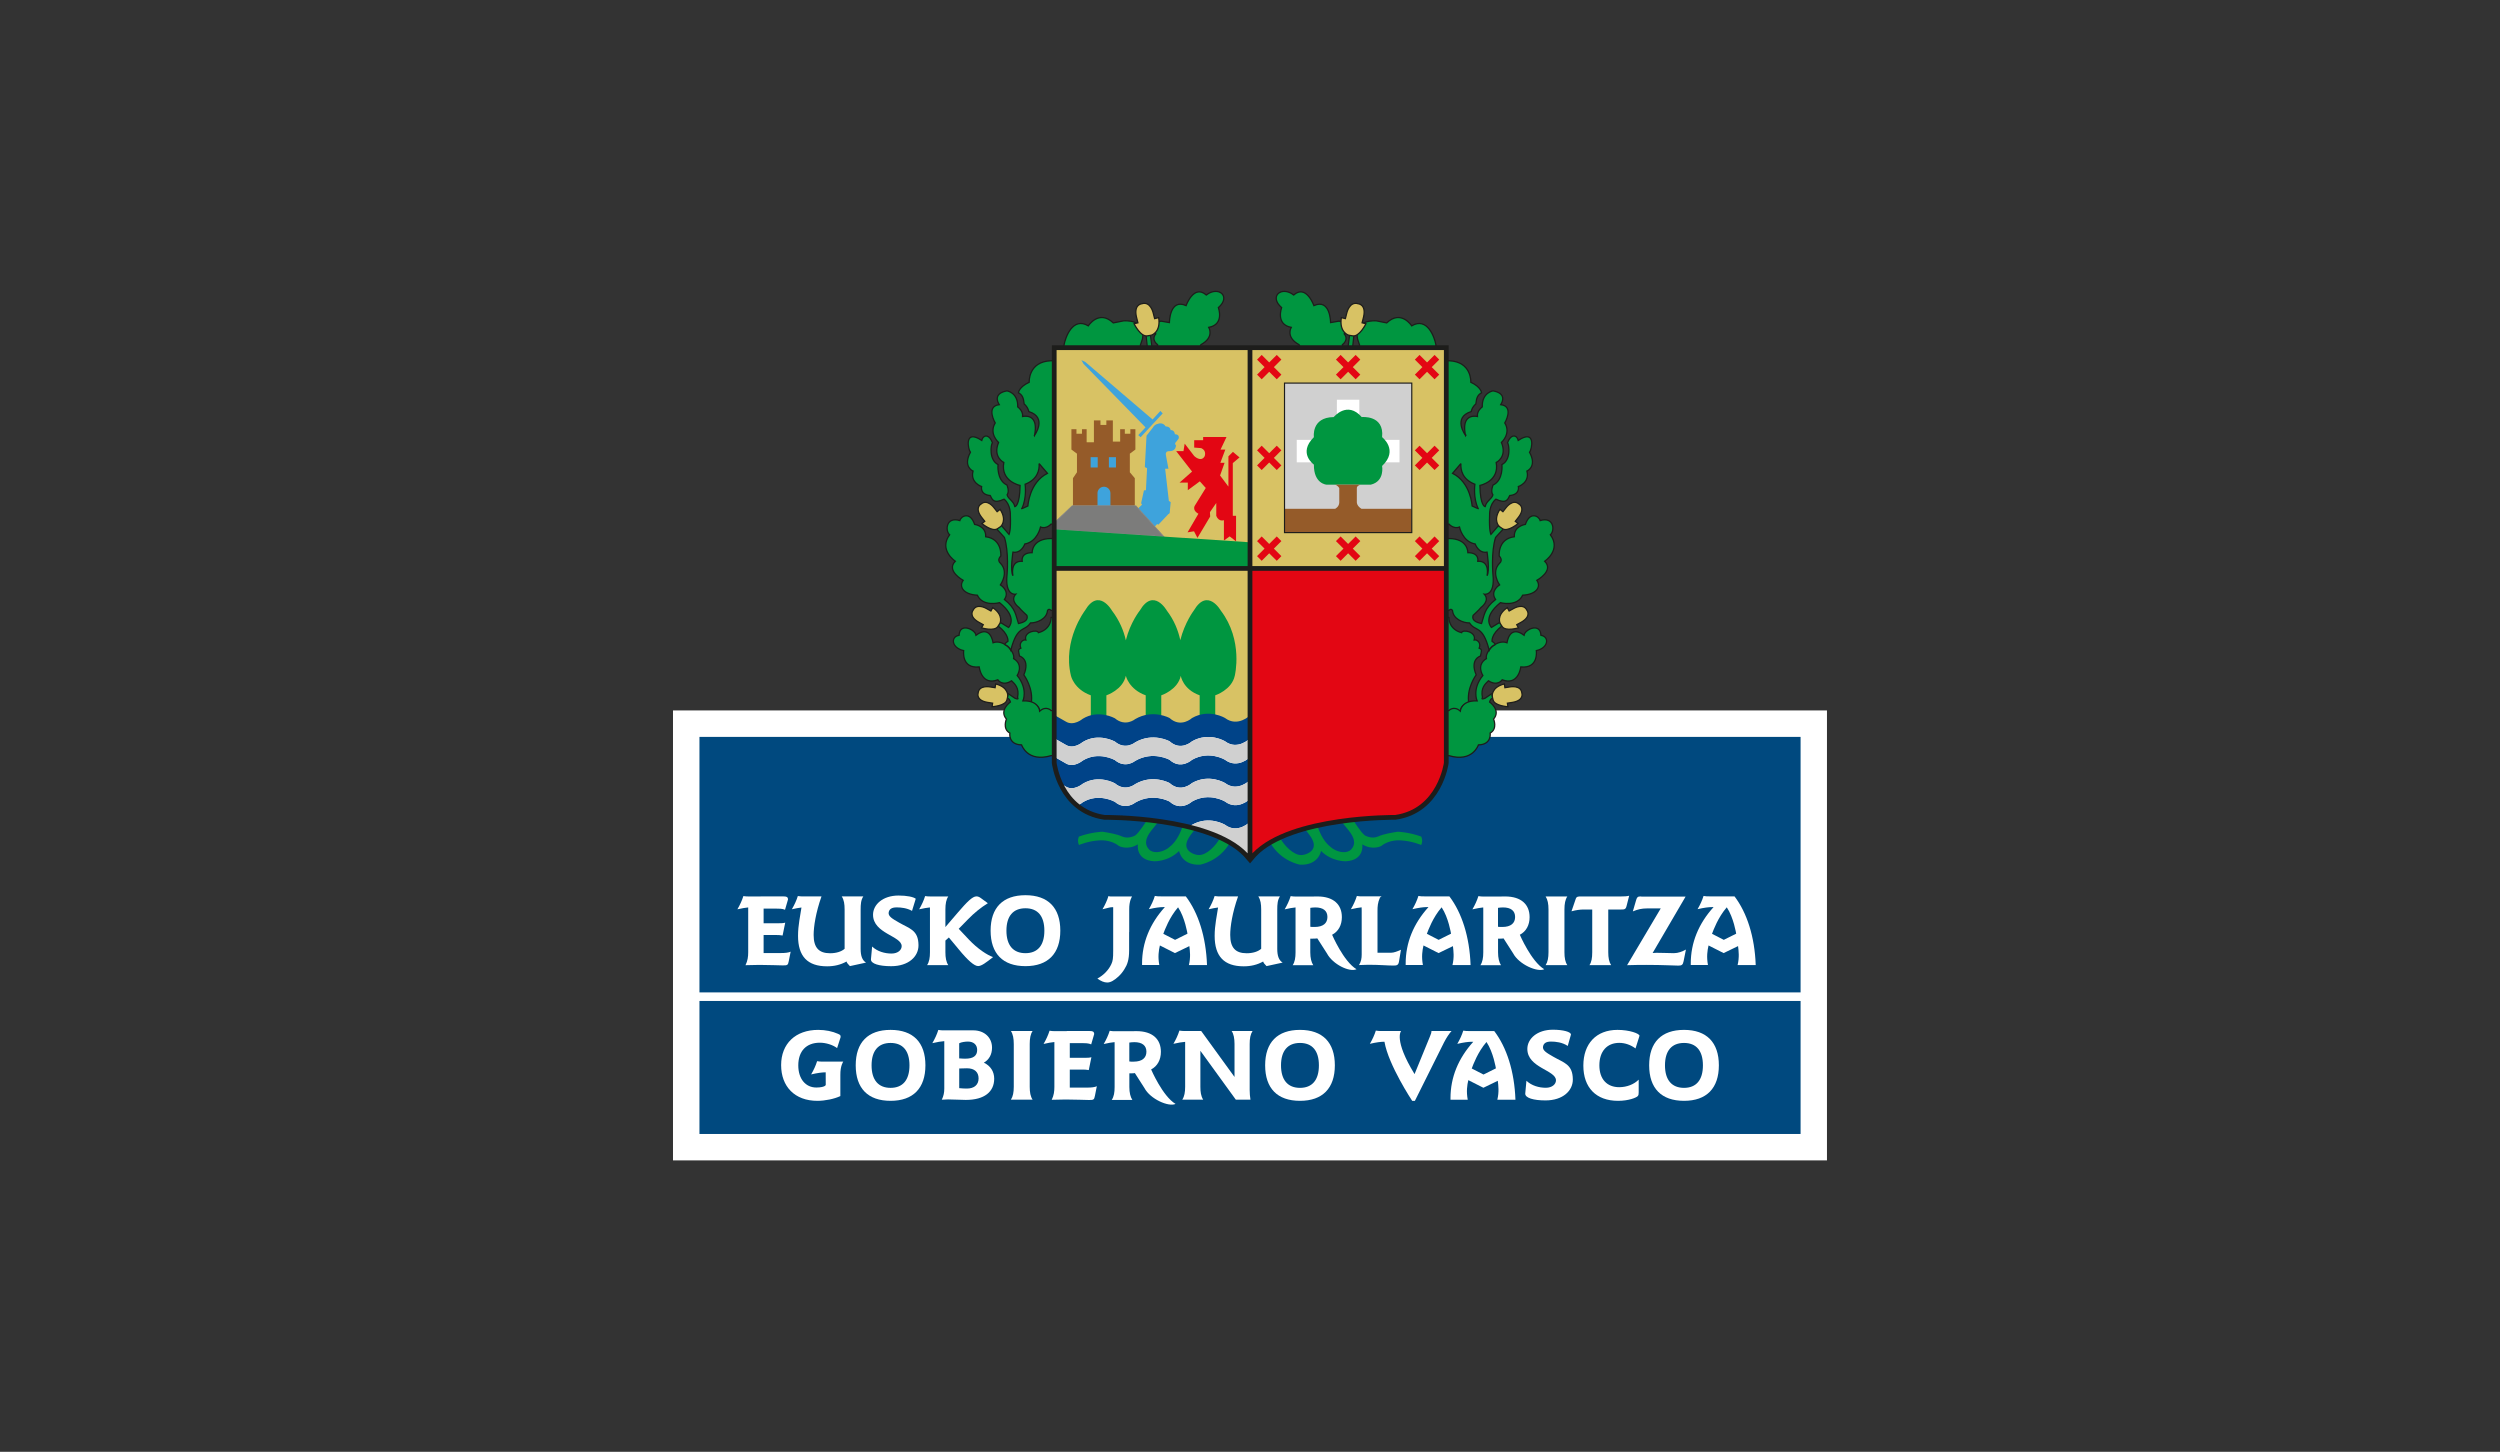 <svg xmlns="http://www.w3.org/2000/svg" id="Capa_1" data-name="Capa 1" viewBox="0 0 599 347.85"><rect x="0" y="0" width="599" height="347.85" fill="#333333" stroke="none"/><defs><style>      .cls-1 {        fill: #00497f;      }      .cls-2, .cls-3, .cls-4, .cls-5 {        fill-rule: evenodd;      }      .cls-2, .cls-6 {        fill: #fff;      }      .cls-7 {        fill: #7c7c7b;      }      .cls-8 {        fill: #d0d0d0;      }      .cls-9 {        fill: #d8c264;      }      .cls-3, .cls-10 {        fill: #e30613;      }      .cls-11 {        stroke: #7c7c7b;        stroke-width: .18px;      }      .cls-11, .cls-12, .cls-13, .cls-14 {        fill: none;        stroke-miterlimit: 3.86;      }      .cls-4, .cls-15 {        fill: #009640;      }      .cls-12 {        stroke-width: 1.14px;      }      .cls-12, .cls-13, .cls-14 {        stroke: #1d1d1b;      }      .cls-5, .cls-16 {        fill: #3ea3dc;      }      .cls-13 {        stroke-width: .31px;      }      .cls-14 {        stroke-width: .28px;      }      .cls-17 {        fill: #955b29;      }      .cls-18 {        fill: #004388;      }    </style></defs><rect class="cls-6" x="161.25" y="170.22" width="276.49" height="107.81"></rect><rect class="cls-1" x="167.59" y="176.56" width="263.83" height="95.14"></rect><rect class="cls-6" x="166.29" y="237.78" width="266.95" height="2.05"></rect><path class="cls-2" d="M245.7,217.62c2.93,0,4.53,1.86,4.53,5.37s-1.6,5.39-4.53,5.39-4.56-1.88-4.56-5.39,1.62-5.37,4.56-5.37M245.7,214.49c-5.41,0-8.35,2.98-8.35,8.49s2.93,8.51,8.35,8.51,8.35-3.03,8.35-8.51-2.93-8.49-8.35-8.49Z"></path><path class="cls-6" d="M390.35,214.62c-.55.14-1.22.17-1.98.17h-9.57c-.64,0-1.05,0-1.24.55l-1.03,3.01c1.12-.31,2.1-.43,2.82-.43h2.15v10.23c0,1.38-.17,2.38-.67,3.1h5.2c-.5-.76-.69-1.76-.69-3.1v-10.23h2.94c.93,0,1.24,0,1.45-.86l.62-2.43"></path><path class="cls-6" d="M393.25,214.79h-.28c-.6,0-.78.26-.97.93l-.77,2.65c1.21-.5,2.15-.71,3.34-.71h3.34l-8.06,13.6c1.51-.05,3.02-.07,4.57-.07,4.08,0,6.64.17,7.68.17.8,0,1.12-.14,1.29-1.05l.56-2.8c-.86.48-1.86.87-2.89.87s-2.46-.09-4.16-.09c-.43,0-.41.02-.93.05l7.9-13.52h-10.63"></path><path class="cls-6" d="M270.56,223.33v-5.34c-.04-2.23.69-3.2.69-3.2h-5.18c-.48,0,0,0-.48-.1-.33,1.07-.81,2.1-1.43,3.17,1.53-.36,1.74-.5,2.5-.5h.06v.42s0,10.03,0,10.03c0,1.85-.08,2.4-.44,3.19-.63,1.39-1.85,2.67-3.35,3.46.85.63,1.64.95,2.37.95.79,0,1.66-.49,2.72-1.47.55-.52,1.01-1.09,1.39-1.72.68-1.06,1.13-2.23,1.13-4.52v-4.37"></path><path class="cls-2" d="M310.41,217.42c-.69.07-1.55.21-2.6.46.62-1.07,1.1-2.1,1.43-3.17.48.1.93.1,1.41.1h3.52c.48-.01.98-.02,1.47-.02,3.91,0,5.87,1.96,5.87,4.96,0,1.91-.83,3.43-2.34,4.22,0,0,2.74,6.41,5.85,8.26-1.65.78-5.7-1.16-7.09-3.8l-2.3-3.59c-.45.05-.68.06-1.19.06h-.5v3.27c0,1.36.26,2.41.72,3.1h-4.94c.52-.79.69-1.79.69-3.1v-10.26c0-.17,0-.33,0-.48M313.95,222.05c.24.02.36.05.41.05h.64c2.03,0,3.05-.91,3.05-2.39s-1-2.29-2.91-2.29c-.4,0-.81.05-1.19.1v4.53Z"></path><path class="cls-2" d="M355.39,217.42c-.69.07-1.55.21-2.6.46.62-1.07,1.1-2.1,1.43-3.17.48.1.93.1,1.41.1h3.52c.48-.01.97-.02,1.47-.02,3.91,0,5.87,1.96,5.87,4.96,0,1.91-.83,3.43-2.34,4.22,0,0,2.74,6.41,5.85,8.26-1.65.78-6.06-1.16-7.45-3.8l-2.3-3.59c-.45.05-.32.06-.82.06h-.5v3.27c0,1.36.26,2.41.71,3.1h-4.94c.52-.79.69-1.79.69-3.1v-10.26c0-.17,0-.33-.01-.48M358.93,222.05c.24.02.36.05.4.05h.64c2.03,0,3.05-.91,3.05-2.39s-1-2.29-2.91-2.29c-.4,0-.81.05-1.19.1v4.53Z"></path><path class="cls-6" d="M182.24,214.78h5.43c.79,0,1.1.1,1.14.72l-.72,2.48c-.65-.28-1.38-.28-2.24-.28h-2.89v3.51h3.63c.55,0,1.05,0,1.55-.14l-.63,3.08c-.52-.1-1.03-.12-1.48-.12h-3.07v4.32h4.14c1.07,0,1.86-.1,2.34-.33l-.45,2.26c-.19.98-.31,1.03-1.43,1.03-.88,0-3.16-.12-5.6-.12-.91,0-2.03.02-3.34.07.52-1.05.65-2.03.65-3.1v-10.33c0-.14,0-.27,0-.41-.69.07-1.55.21-2.59.45.62-1.07,1.1-2.1,1.43-3.17.48.09.93.09,1.41.09h2.73"></path><path class="cls-6" d="M192.56,214.78h4.27c-1.38,3.91-1.88,7.25-1.88,9.23,0,3.03,1.24,4.39,3.94,4.39,1.5,0,2.74-.41,3.48-1.07v-9.4c0-1.31-.14-2.31-.69-3.15h5.17c-.57.86-.64,1.88-.64,3.2v9.37c0,1.67.38,2.74,1.29,3.29l-3.86.84c-.45-.45-.74-.79-.81-1.1-1.43.79-2.93,1.15-4.65,1.15-4.7,0-6.97-2.38-6.97-7.3,0-2.6.56-4.92.82-6.79-.63.08-1.4.21-2.3.42.62-1.07,1.1-2.1,1.43-3.17.48.09.93.09,1.41.09"></path><path class="cls-6" d="M234.93,215.12l1.76,1.29c-1.67,1.03-3.29,2.34-4.79,3.89l-2.19,2.24,2.43,2.58c2.12,2.24,4.41,3.72,5.8,4.2-1.69,1.33-2.77,2.15-3.58,2.15-.91,0-2.43-1.31-4.65-4.01l-2.36-2.84-.83.74v2.79c0,1.33.19,2.34.69,3.1h-5.08c.52-.79.69-1.79.69-3.1v-10.23c0-.17,0-.34-.01-.5-.68.07-1.55.21-2.58.45.62-1.07,1.1-2.1,1.43-3.17.48.09.93.09,1.41.09h4.14c-.5.72-.69,1.77-.69,3.13v4.2l3.03-3.53c2.15-2.5,3.46-3.82,4.41-3.82.31,0,.65.12.98.36"></path><path class="cls-6" d="M292.41,214.78h4.23c-1.38,3.91-1.88,7.25-1.88,9.23,0,3.03,1.24,4.39,3.94,4.39,1.5,0,2.74-.41,3.48-1.07v-9.4c0-1.31-.14-2.31-.69-3.15h5.18c-.57.86-.64,1.88-.64,3.2v9.37c0,1.67.38,2.74,1.29,3.29l-3.86.84c-.45-.45-.74-.79-.81-1.1-1.43.79-2.93,1.15-4.65,1.15-4.7,0-6.97-2.38-6.97-7.3,0-2.6.56-4.92.82-6.79-.63.08-1.38.21-2.26.42.62-1.07,1.1-2.1,1.43-3.17.48.09.93.09,1.41.09"></path><path class="cls-6" d="M330.64,215.06c-.55,1.21-.59,2.21-.59,3.14v10.07h3.3c.55,0,1.38-.27,2.32-.71l-.48,2.88c-.14.79-.5.91-1.29.91-1.5,0-3.32-.19-6.04-.19-.74,0-1.5.05-2.24.07.52-.86.64-1.65.64-2.53v-10.5c0-.26,0-.52-.02-.8-.68.07-1.54.21-2.57.45.62-1.07,1.1-2.1,1.43-3.17.48.09.93.09,1.41.09h4.51l-.38.28"></path><path class="cls-6" d="M219.43,215.35c-.55-.45-2.13-.78-4.14-.78-3.77,0-6.11,2.17-6.11,4.6,0,4.54,6.86,5.07,6.86,7.53,0,.91-.9,1.77-2.43,1.77-1.66,0-3.41-.51-4.65-1.68l-.28,3.04v.07c0,1,1.95,1.6,4.84,1.6,4.19,0,6.57-2.33,6.55-5.02-.02-3.67-2.16-3.97-4.68-5.44-1.57-.91-2.64-1.49-2.46-2.45.14-.75.69-1.18,1.92-1.18,1.04,0,2.45.15,3.67.84l.89-2.9"></path><path class="cls-6" d="M370.33,214.79c.5.77.69,1.79.69,3.13v10.23c0,1.33-.19,2.34-.69,3.1h5.2c-.5-.74-.69-1.74-.69-3.1v-10.23c0-1.36.19-2.38.69-3.13h-5.2"></path><path class="cls-2" d="M282.26,217.4c-2.08,2.39-3.21,5.48-3.53,6.34l2.82,1.45,2.97-1.48s-.61-3.86-2.25-6.31M284.97,226.69c.14,1.14.34,2.69-.11,4.54h4.34c-.24-6.8-2.1-12.54-5.08-16.46h-6.01c-.48,0-.93,0-1.41-.1-.33,1.07-.81,2.1-1.43,3.17,1.53-.36,2.67-.5,3.43-.5h.4c-3.6,3.98-5.46,8.54-5.46,13.5v.38h4.13c-.37-1.99-.14-3.49.14-4.69l3.61,1.83,3.45-1.67Z"></path><path class="cls-2" d="M345.41,217.4c-2.08,2.39-3.21,5.48-3.53,6.34l2.82,1.45,2.97-1.48s-.61-3.86-2.25-6.31M348.12,226.69c.14,1.14.34,2.69-.11,4.54h4.34c-.24-6.8-2.1-12.54-5.08-16.46h-6.01c-.48,0-.93,0-1.41-.1-.33,1.07-.81,2.1-1.43,3.17,1.53-.36,2.67-.5,3.43-.5h.41c-3.6,3.98-5.46,8.54-5.46,13.5v.38h4.13c-.37-1.99-.14-3.49.14-4.69l3.61,1.83,3.45-1.67Z"></path><path class="cls-2" d="M413.73,217.4c-2.08,2.39-3.21,5.48-3.53,6.34l2.82,1.45,2.97-1.48s-.61-3.86-2.25-6.31M416.44,226.69c.14,1.14.34,2.69-.11,4.54h4.34c-.24-6.8-2.1-12.54-5.08-16.46h-6.01c-.48,0-.93,0-1.41-.1-.33,1.07-.81,2.1-1.43,3.17,1.53-.36,2.67-.5,3.43-.5h.4c-3.6,3.98-5.46,8.54-5.46,13.5v.38h4.12c-.37-1.99-.14-3.49.14-4.69l3.61,1.83,3.45-1.67Z"></path><path class="cls-2" d="M311.48,249.89c2.93,0,4.53,1.86,4.53,5.37s-1.6,5.39-4.53,5.39-4.55-1.88-4.55-5.39,1.62-5.37,4.55-5.37M311.48,246.76c-5.41,0-8.35,2.98-8.35,8.49s2.93,8.51,8.35,8.51,8.35-3.03,8.35-8.51-2.93-8.49-8.35-8.49Z"></path><path class="cls-2" d="M213.38,249.89c2.93,0,4.53,1.86,4.53,5.37s-1.6,5.39-4.53,5.39-4.55-1.88-4.55-5.39,1.62-5.37,4.55-5.37M213.38,246.76c-5.41,0-8.35,2.98-8.35,8.49s2.93,8.51,8.35,8.51,8.35-3.03,8.35-8.51-2.93-8.49-8.35-8.49Z"></path><path class="cls-6" d="M376.27,248.37c.08-.26.13-.45.13-.5,0-.62-1.82-1.15-4.34-1.15-3.76,0-6.11,2.17-6.11,4.6,0,4.54,6.86,5.07,6.86,7.53,0,.91-.9,1.78-2.43,1.78-1.66,0-3.41-.51-4.65-1.68l-.28,3.04v.07c0,1,1.95,1.6,4.84,1.6,4.19,0,6.58-2.33,6.56-5.03-.03-3.67-2.16-3.97-4.68-5.44-1.57-.91-2.64-1.49-2.46-2.45.14-.75.69-1.18,1.92-1.18,1.13,0,2.71.18,4,1.05l.63-2.24"></path><path class="cls-6" d="M335.72,247.03h-4.66c-.48,0-.93,0-1.41-.1-.33,1.07-.81,2.1-1.43,3.17,1.53-.36,2.67-.5,3.43-.5l.07.02c.96,5.58,6.64,14.14,6.64,14.14h.65l6.98-14c.62-1.19,1.24-2.12,1.81-2.74h-4.82c0,.36-.12.79-.36,1.31l-3.69,9.02c-5.08-8.27-3.22-10.33-3.22-10.33"></path><path class="cls-6" d="M392.72,248.51c.05-.17.1-.29.1-.34,0-.52-2.36-1.41-5.27-1.41-5.1,0-8.18,3.31-8.18,8.56s3.05,8.44,8.32,8.44c2.55,0,4.36-.76,4.7-1.12.21-.21.24-.5.24-.91v-3.05c-1.1,1.12-2.84,1.81-4.67,1.81-2.89,0-4.75-1.88-4.75-5.23s1.81-5.39,4.77-5.39c1.36,0,2.74.48,3.89,1.34l.86-2.72"></path><path class="cls-2" d="M403.49,249.89c2.93,0,4.53,1.86,4.53,5.37s-1.6,5.39-4.53,5.39-4.56-1.88-4.56-5.39,1.62-5.37,4.56-5.37M403.49,246.76c-5.41,0-8.35,2.98-8.35,8.49s2.93,8.51,8.35,8.51,8.35-3.03,8.35-8.51-2.93-8.49-8.35-8.49Z"></path><path class="cls-6" d="M197.75,260.12c-.33.26-1.07.45-2.16.45-2.55,0-4.32-2.05-4.32-5.3,0-3.41,1.9-5.44,5.18-5.44,1.42,0,3.06.5,4.12,1.29l.76-2.36c.05-.12.08-.19.08-.26,0-.43,0-.52-.61-.79-1.34-.6-3.01-.95-4.76-.95-5.44,0-8.88,3.31-8.88,8.44s3.26,8.56,8.68,8.56c1.85,0,4.05-.45,5.51-1.14v-5.06c-.03-2.23.7-3.2.7-3.2h-4.86c-.48,0-.93,0-1.41-.1-.33,1.07-.81,2.1-1.43,3.17,1.53-.36,2.67-.5,3.43-.5h.06v.42s.01,2.58.01,2.58l-.11.18"></path><path class="cls-6" d="M226.25,249.46c-.72.05-1.68.2-2.86.48.62-1.07,1.1-2.1,1.43-3.17.48.1.93.1,1.41.1h3.05c.5-.01,2.66,0,3.9,0,2.72,0,4.51,1.76,4.51,4.15,0,1.6-.69,2.86-1.96,3.6,1.62.76,2.48,2.15,2.48,3.84,0,3.1-2.31,5.08-6.8,5.08-1.12,0-2.97-.12-4.26-.12-.26,0-.76.02-1.5.07.45-.91.6-1.74.6-2.67v-11.35M229.83,260.72c.45.07,1.49.1,1.83.1,1.76,0,2.81-.91,2.81-2.43s-.98-2.43-2.77-2.43c-.4,0-1.44.02-1.87.05v4.72ZM229.83,253.59c.43.05,1.35.07,1.44.07,1.91,0,2.86-.67,2.86-2.1,0-1.22-.83-2-2.22-2-.55,0-1.61.12-2.09.41v3.62Z"></path><path class="cls-6" d="M286.71,247.02h1.09s7.99,11.02,7.99,11.02v-7.89c0-1.36-.21-2.41-.69-3.12h5.01c-.52.81-.69,1.81-.69,3.12v11.02c0,.81.07,1.6.19,2.31h-3.51l-8.49-11.71v8.61c0,1.26.14,2.26.67,3.1h-5.01c.52-.79.69-1.79.69-3.1v-10.23c0-.18,0-.36,0-.52-.72.05-1.65.2-2.81.47.62-1.07,1.1-2.1,1.43-3.17.48.1.93.1,1.41.1h2.72"></path><path class="cls-6" d="M255.59,247.03h5.43c.79,0,1.1.1,1.15.72l-.72,2.48c-.65-.29-1.38-.29-2.24-.29h-2.89v3.51h3.63c.55,0,1.05,0,1.55-.14l-.63,3.08c-.53-.1-1.03-.12-1.48-.12h-3.07v4.32h4.14c1.07,0,1.86-.1,2.34-.33l-.45,2.27c-.19.98-.31,1.03-1.43,1.03-.88,0-3.16-.12-5.59-.12-.91,0-2.03.02-3.34.07.52-1.05.64-2.03.64-3.1v-10.33c0-.14,0-.27,0-.41-.69.07-1.55.21-2.59.46.62-1.07,1.1-2.1,1.43-3.17.48.1.93.1,1.41.1h2.73"></path><path class="cls-6" d="M242.21,247.03c.5.76.69,1.79.69,3.12v10.23c0,1.33-.19,2.34-.69,3.1h5.2c-.5-.74-.69-1.74-.69-3.1v-10.23c0-1.36.19-2.38.69-3.12h-5.2"></path><path class="cls-2" d="M267.05,249.69c-.69.07-1.55.21-2.6.46.62-1.07,1.1-2.1,1.43-3.17.48.1.93.1,1.41.1h3.52c.48-.01.97-.02,1.47-.02,3.91,0,5.87,1.96,5.87,4.96,0,1.91-.83,3.43-2.34,4.22,0,0,2.74,6.41,5.85,8.26-1.65.78-6.06-1.16-7.45-3.8l-2.3-3.59c-.45.05-.32.06-.82.06h-.5v3.27c0,1.36.26,2.41.72,3.1h-4.94c.53-.79.69-1.79.69-3.1v-10.26c0-.17,0-.33-.01-.48M270.58,254.32c.24.02.36.05.41.05h.64c2.03,0,3.05-.91,3.05-2.38s-1-2.29-2.91-2.29c-.41,0-.81.05-1.19.1v4.53Z"></path><path class="cls-2" d="M356.16,249.67c-2.08,2.39-3.21,5.48-3.53,6.34l2.82,1.45,2.97-1.48s-.61-3.85-2.25-6.31M358.87,258.96c.14,1.14.34,2.69-.11,4.54h4.34c-.24-6.8-2.1-12.55-5.08-16.46h-6.01c-.48,0-.93,0-1.41-.1-.33,1.07-.81,2.1-1.43,3.17,1.53-.36,2.67-.5,3.43-.5h.4c-3.6,3.98-5.46,8.54-5.46,13.5v.38h4.13c-.37-1.99-.14-3.49.14-4.69l3.61,1.83,3.45-1.67Z"></path><path class="cls-15" d="M347.16,147.94h-.63s0,24.7,0,24.7h.63c.55-1.02,1.55-1.11,2.66-1.35-.08-2.93,2.13-2.65,2.13-2.65-.71-3.64,1.74-6.94,1.74-6.94-1.58-3.8,1.03-4.51,1.03-4.51.24-1.19.48-1.57-.31-1.88.55-1.34-.56-2.14-1.19-1.98.55-1.98-2.79-2.61-3.03-1.74-3.18-.87-3.03-3.64-3.03-3.64Z"></path><path class="cls-13" d="M347.16,147.94h-.63s0,24.7,0,24.7h.63c.55-1.02,1.55-1.11,2.66-1.35-.08-2.93,2.13-2.65,2.13-2.65-.71-3.64,1.74-6.94,1.74-6.94-1.58-3.8,1.03-4.51,1.03-4.51.24-1.19.48-1.57-.31-1.88.55-1.34-.56-2.14-1.19-1.98.55-1.98-2.79-2.61-3.03-1.74-3.18-.87-3.03-3.64-3.03-3.64Z"></path><path class="cls-15" d="M347.16,170.25h-.63s0,10.8,0,10.8h.63c5.68,1.7,7.07-2.57,7.07-2.57,3.25-.08,2.81-2.84,2.81-2.84,1.84-1.01.82-3.35.82-3.35,1.84-2.12-.95-4.09-.95-4.09.35-1.14.83-.82.83-.82-.25-.45-.08-1.33-.08-1.33l-1.86,1.26c-1.11.44-.6-.18-.6-.18-.48-2.3.66-3.26,1.43-4.01,2.22,1.42,3.3-.24,3.3-.24,3.94,1.5,4.45-3.08,4.45-3.08,4.34.44,3.72-3.91,3.72-3.91,2.92-.64,3.2-3.33,1.11-3.67-.16-3.18-3.89-1.37-4.05-.02-3.53-2.65-4.08,1.8-4.08,1.8-2.56-.95-5.35,2.26-4.94,3.8-2.51,1.52-.85,4.05-.85,4.05-2.66,3.26-1.38,6.08-1.38,6.08-3.86-.15-4.02,2.46-4.02,2.46-1.53-1.39-2.72-.16-2.72-.16Z"></path><path class="cls-13" d="M347.16,170.25h-.63s0,10.8,0,10.8h.63c5.68,1.7,7.07-2.57,7.07-2.57,3.25-.08,2.81-2.84,2.81-2.84,1.84-1.01.82-3.35.82-3.35,1.84-2.12-.95-4.09-.95-4.09.35-1.14.83-.82.83-.82-.25-.45-.08-1.33-.08-1.33l-1.86,1.26c-1.11.44-.6-.18-.6-.18-.48-2.3.66-3.26,1.43-4.01,2.22,1.42,3.3-.24,3.3-.24,3.94,1.5,4.45-3.08,4.45-3.08,4.34.44,3.72-3.91,3.72-3.91,2.92-.64,3.2-3.33,1.11-3.67-.16-3.18-3.89-1.37-4.05-.02-3.53-2.65-4.08,1.8-4.08,1.8-2.56-.95-5.35,2.26-4.94,3.8-2.51,1.52-.85,4.05-.85,4.05-2.66,3.26-1.38,6.08-1.38,6.08-3.86-.15-4.02,2.46-4.02,2.46-1.53-1.39-2.72-.16-2.72-.16Z"></path><path class="cls-15" d="M311.29,82.6c-3.36-1.81-1.91-4.16-1.91-4.16-3.82-.71-2.3-4.73-2.3-4.73-3.13-2.72,0-5.29,2.89-3.03,3-2.65,4.84,2.54,4.84,2.54,3.97-1.78,4,4.07,4,4.07l2.02-.35c4.19.94,1.25,3.06,1.25,3.06,1.2,1.44-.45,2.59-.45,2.59v.73s-10.07,0-10.07,0l-.27-.73Z"></path><path class="cls-13" d="M311.29,82.6c-3.36-1.81-1.91-4.16-1.91-4.16-3.82-.71-2.3-4.73-2.3-4.73-3.13-2.72,0-5.29,2.89-3.03,3-2.65,4.84,2.54,4.84,2.54,3.97-1.78,4,4.07,4,4.07l2.02-.35c4.19.94,1.25,3.06,1.25,3.06,1.2,1.44-.45,2.59-.45,2.59v.73s-10.07,0-10.07,0l-.27-.73Z"></path><path class="cls-15" d="M325.74,82.64l-.47-1.41c-1.03-4.91,4.54-4.35,4.54-4.35l2.44.49c3.45-3.27,5.99.7,5.99.7,3.73-2.23,5.5,2.77,5.81,4.58-.03,0-.08.69-.08.69h-18.24l.02-.69Z"></path><path class="cls-13" d="M325.74,82.64l-.47-1.41c-1.03-4.91,4.54-4.35,4.54-4.35l2.44.49c3.45-3.27,5.99.7,5.99.7,3.73-2.23,5.5,2.77,5.81,4.58-.03,0-.08.69-.08.69h-18.24l.02-.69Z"></path><polygon class="cls-15" points="324.39 80.36 324.08 83.33 322.97 83.33 323.36 80.28 324.39 80.36"></polygon><polygon class="cls-13" points="324.39 80.36 324.08 83.33 322.97 83.33 323.36 80.28 324.39 80.36"></polygon><path class="cls-9" d="M323.12,80.31l.94.16c1.64.34,3.22-2.9,3.22-2.9l-.92-.23.35-1.39c.7-3.05-1.31-3.18-1.31-3.18-2.06-.64-2.7,2.18-2.7,2.18l-.35,1.39-.97-.24c-.55,3.55,1.74,4.21,1.74,4.21Z"></path><path class="cls-13" d="M323.12,80.31l.94.16c1.64.34,3.22-2.9,3.22-2.9l-.92-.23.35-1.39c.7-3.05-1.31-3.18-1.31-3.18-2.06-.64-2.7,2.18-2.7,2.18l-.35,1.39-.97-.24c-.55,3.55,1.74,4.21,1.74,4.21Z"></path><path class="cls-4" d="M350.03,111.07l-2,2.34c4.38,2.19,4.69,7.82,4.69,7.82,2.02.97,1.43.58,1.43.58-1.22-2.51-.77-5.78-.77-5.78-3.01-1.17-3.45-3.43-3.35-4.97ZM351.14,104.38h0c-.05-.26-.1-.51-.13-.75-.7-4.77,2.97-3.84,2.97-3.84-.14-1.39,1.17-2.3,1.17-2.3-.1-3.45,2.58-3.84,2.58-3.84,3.01.55,2.45,2.37,1.85,3.3,3.29.42.97,4.39.97,4.39,1.57,2.58-.81,4.67-.81,4.67,1.46,3.52-1.25,4.8-1.25,4.8.83,4.56-3.9,5.5-3.9,5.5.07,5.01,1.25,5.08,1.25,5.08.28-1.37,1.55-1.76,1.86-2.81-.63-.87.03-2.36.03-2.36,2.53-1.19,2.13-4.91,2.13-4.91,2.22-1.11,1.73-4.78,1.34-5.25.87-2.22,2.27-1.84,2.57-.54,4.3-2.85,3.28,2.16,2.71,2.84,1.88,3.48-.63,4.51-.63,4.51.74,2.77-2.05,3.71-2.05,3.71,0,0,.46,1.91-2.07,2.15-.47.95-.79,2.06-3.32.87-1.63,1.33-1.5,3.8-1.5,3.8-.16,3.8.31,4.65.31,4.65l1.99-2.3c1.03.26,1.08.9,1.08.9-.94.98-1.95,2.12-1.95,2.12-1.11,3.48-.63,8.86-.63,8.86.56,5.22-2.06,4.75-2.06,4.75,1.42,1.58-.79,3.16-.79,3.16-.49.63-1.9,1.9-1.9,1.9-.52,1.57,1.73,1.87,2.02,1.95.66-1.9.58-3.57,3.36-5.75-1.42-2.06.96-3.5.96-3.5,0,0-2.11-2.95-.05-5.14,1-.83-.04-1.77-.04-1.77,0,0-.42-4.1,3.62-4.63-.14-2.58,2.65-2.96,2.65-2.96,1.12-3.24,3.3-1.94,3.54-.91,3.32-1.03,3.56,2.45,2.45,3.4,2.69,3.64-1.36,6.34-1.36,6.34,2.31,2.28-1.88,4.58-1.88,4.58,1.11,1.58-.16,3.4-3.4,3.56-1.36,2.89-5.33,1.79-5.33,1.79-4.53,3.65-2.15,5.94-2.15,5.94l1.96-1.21c.31.47.55.86.55.86-2.66,2.03-2.36,3.69-2.36,3.69-.1-.05.74.35.72.77-1.02.39-1.41,1.33-1.41,1.33-1.59-6.17-3.28-4.33-4.71-6.52-1.52,0-3.91-.92-4.08-2.97-.33-.63-.85-.04-.85-.04h-.62v-17.22h.63c4.63.03,4.52,3.39,4.52,3.39,2.85,0,2.38,2.06,2.38,2.06,3.01-.16,2.22,3.46,2.22,3.46.7-1.22,0-5.65,0-5.65-2.02.38-2.85-1.95-2.85-1.95-3.05-.54-3.76-4.07-3.76-4.07-1.43.57-2.51-.7-2.51-.7h-.62v-39.12l.62-.02c5.51.22,5.23,5.16,5.23,5.16,2.44,1.12,2.58,2.51,2.58,2.51-.88.5-1.22,1.1-1.38,2.69-.95.79-1.11,1.82-1.11,1.82-4.56,1.42-1.35,5.74-1.34,5.74Z"></path><path class="cls-13" d="M350.03,111.07l-2,2.34c4.38,2.19,4.69,7.82,4.69,7.82,2.02.97,1.43.58,1.43.58-1.22-2.51-.77-5.78-.77-5.78-3.01-1.17-3.45-3.43-3.35-4.97ZM351.14,104.38h0c-.05-.26-.1-.51-.13-.75-.7-4.77,2.97-3.84,2.97-3.84-.14-1.39,1.17-2.3,1.17-2.3-.1-3.45,2.58-3.84,2.58-3.84,3.01.55,2.45,2.37,1.85,3.3,3.29.42.97,4.39.97,4.39,1.57,2.58-.81,4.67-.81,4.67,1.46,3.52-1.25,4.8-1.25,4.8.83,4.56-3.9,5.5-3.9,5.5.07,5.01,1.25,5.08,1.25,5.08.28-1.37,1.55-1.76,1.86-2.81-.63-.87.03-2.36.03-2.36,2.53-1.19,2.13-4.91,2.13-4.91,2.22-1.11,1.73-4.78,1.34-5.25.87-2.22,2.27-1.84,2.57-.54,4.3-2.85,3.28,2.16,2.71,2.84,1.88,3.48-.63,4.51-.63,4.51.74,2.77-2.05,3.71-2.05,3.71,0,0,.46,1.91-2.07,2.15-.47.95-.79,2.06-3.32.87-1.63,1.33-1.5,3.8-1.5,3.8-.16,3.8.31,4.65.31,4.65l1.99-2.3c1.03.26,1.08.9,1.08.9-.94.98-1.95,2.12-1.95,2.12-1.11,3.48-.63,8.86-.63,8.86.56,5.22-2.06,4.75-2.06,4.75,1.42,1.58-.79,3.16-.79,3.16-.49.63-1.9,1.9-1.9,1.9-.52,1.57,1.73,1.87,2.02,1.95.66-1.9.58-3.57,3.36-5.75-1.42-2.06.96-3.5.96-3.5,0,0-2.11-2.95-.05-5.14,1-.83-.04-1.77-.04-1.77,0,0-.42-4.1,3.62-4.63-.14-2.58,2.65-2.96,2.65-2.96,1.12-3.24,3.3-1.94,3.54-.91,3.32-1.03,3.56,2.45,2.45,3.4,2.69,3.64-1.36,6.34-1.36,6.34,2.31,2.28-1.88,4.58-1.88,4.58,1.11,1.58-.16,3.4-3.4,3.56-1.36,2.89-5.33,1.79-5.33,1.79-4.53,3.65-2.15,5.94-2.15,5.94l1.96-1.21c.31.47.55.86.55.86-2.66,2.03-2.36,3.69-2.36,3.69-.1-.05.74.35.72.77-1.02.39-1.41,1.33-1.41,1.33-1.59-6.17-3.28-4.33-4.71-6.52-1.52,0-3.91-.92-4.08-2.97-.33-.63-.85-.04-.85-.04h-.62v-17.22h.63c4.63.03,4.52,3.39,4.52,3.39,2.85,0,2.38,2.06,2.38,2.06,3.01-.16,2.22,3.46,2.22,3.46.7-1.22,0-5.65,0-5.65-2.02.38-2.85-1.95-2.85-1.95-3.05-.54-3.76-4.07-3.76-4.07-1.43.57-2.51-.7-2.51-.7h-.62v-39.12l.62-.02c5.51.22,5.23,5.16,5.23,5.16,2.44,1.12,2.58,2.51,2.58,2.51-.88.5-1.22,1.1-1.38,2.69-.95.79-1.11,1.82-1.11,1.82-4.56,1.42-1.35,5.74-1.34,5.74Z"></path><path class="cls-9" d="M359.26,126.18l.72.48c1.24.89,3.75-1.22,3.75-1.22l-.67-.53.8-1.02c1.71-2.28.09-3.12.09-3.12-1.48-1.29-3.05.81-3.05.81l-.8,1.02-.72-.56c-1.77,2.74-.11,4.14-.11,4.14Z"></path><path class="cls-13" d="M359.26,126.18l.72.48c1.24.89,3.75-1.22,3.75-1.22l-.67-.53.8-1.02c1.71-2.28.09-3.12.09-3.12-1.48-1.29-3.05.81-3.05.81l-.8,1.02-.72-.56c-1.77,2.74-.11,4.14-.11,4.14Z"></path><path class="cls-9" d="M359.43,149.36l.47.73c.79,1.3,3.93.34,3.93.34l-.42-.75,1.14-.63c2.46-1.43,1.3-2.84,1.3-2.84-.85-1.77-3.12-.45-3.12-.45l-1.14.63-.44-.8c-2.7,1.83-1.72,3.76-1.72,3.76Z"></path><path class="cls-13" d="M359.43,149.36l.47.73c.79,1.3,3.93.34,3.93.34l-.42-.75,1.14-.63c2.46-1.43,1.3-2.84,1.3-2.84-.85-1.77-3.12-.45-3.12-.45l-1.14.63-.44-.8c-2.7,1.83-1.72,3.76-1.72,3.76Z"></path><path class="cls-9" d="M357.53,166.81l.2.85c.3,1.49,3.57,1.67,3.57,1.67l-.13-.85,1.28-.2c2.8-.5,2.19-2.22,2.19-2.22-.2-1.96-2.78-1.49-2.78-1.49l-1.28.2-.14-.9c-3.17.8-2.9,2.95-2.9,2.95Z"></path><path class="cls-13" d="M357.53,166.81l.2.85c.3,1.49,3.57,1.67,3.57,1.67l-.13-.85,1.28-.2c2.8-.5,2.19-2.22,2.19-2.22-.2-1.96-2.78-1.49-2.78-1.49l-1.28.2-.14-.9c-3.17.8-2.9,2.95-2.9,2.95Z"></path><path class="cls-15" d="M251.84,147.94h.75s0,24.7,0,24.7h-.75c-.55-1.02-1.55-1.11-2.66-1.35.08-2.93-2.13-2.65-2.13-2.65.71-3.64-1.74-6.94-1.74-6.94,1.58-3.8-1.03-4.51-1.03-4.51-.24-1.19-.48-1.57.31-1.88-.55-1.34.56-2.14,1.19-1.98-.56-1.98,2.79-2.61,3.03-1.74,3.18-.87,3.03-3.64,3.03-3.64Z"></path><path class="cls-13" d="M251.84,147.94h.75s0,24.7,0,24.7h-.75c-.55-1.02-1.55-1.11-2.66-1.35.08-2.93-2.13-2.65-2.13-2.65.71-3.64-1.74-6.94-1.74-6.94,1.58-3.8-1.03-4.51-1.03-4.51-.24-1.19-.48-1.57.31-1.88-.55-1.34.56-2.14,1.19-1.98-.56-1.98,2.79-2.61,3.03-1.74,3.18-.87,3.03-3.64,3.03-3.64Z"></path><path class="cls-15" d="M251.84,170.25h.75s0,10.8,0,10.8h-.75c-5.68,1.7-7.07-2.57-7.07-2.57-3.25-.08-2.81-2.84-2.81-2.84-1.84-1.01-.82-3.35-.82-3.35-1.84-2.12.95-4.09.95-4.09-.35-1.14-.83-.82-.83-.82.25-.45.08-1.33.08-1.33l1.86,1.26c1.11.44.6-.18.6-.18.48-2.3-.66-3.26-1.43-4.01-2.22,1.42-3.3-.24-3.3-.24-3.94,1.5-4.45-3.08-4.45-3.08-4.34.44-3.72-3.91-3.72-3.91-2.92-.64-3.2-3.33-1.11-3.67.16-3.18,3.9-1.37,4.06-.02,3.53-2.65,4.08,1.8,4.08,1.8,2.56-.95,5.35,2.26,4.94,3.8,2.52,1.52.85,4.05.85,4.05,2.66,3.26,1.38,6.08,1.38,6.08,3.86-.15,4.02,2.46,4.02,2.46,1.53-1.39,2.72-.16,2.72-.16Z"></path><path class="cls-13" d="M251.84,170.25h.75s0,10.8,0,10.8h-.75c-5.68,1.7-7.07-2.57-7.07-2.57-3.25-.08-2.81-2.84-2.81-2.84-1.84-1.01-.82-3.35-.82-3.35-1.84-2.12.95-4.09.95-4.09-.35-1.14-.83-.82-.83-.82.25-.45.08-1.33.08-1.33l1.86,1.26c1.11.44.6-.18.6-.18.48-2.3-.66-3.26-1.43-4.01-2.22,1.42-3.3-.24-3.3-.24-3.94,1.5-4.45-3.08-4.45-3.08-4.34.44-3.72-3.91-3.72-3.91-2.92-.64-3.2-3.33-1.11-3.67.16-3.18,3.9-1.37,4.06-.02,3.53-2.65,4.08,1.8,4.08,1.8,2.56-.95,5.35,2.26,4.94,3.8,2.52,1.52.85,4.05.85,4.05,2.66,3.26,1.38,6.08,1.38,6.08,3.86-.15,4.02,2.46,4.02,2.46,1.53-1.39,2.72-.16,2.72-.16Z"></path><path class="cls-15" d="M287.71,82.6c3.36-1.81,1.91-4.16,1.91-4.16,3.82-.71,2.3-4.73,2.3-4.73,3.13-2.72,0-5.29-2.89-3.03-3-2.65-4.84,2.54-4.84,2.54-3.97-1.78-4,4.07-4,4.07l-2.02-.35c-4.19.94-1.25,3.06-1.25,3.06-1.2,1.44.45,2.59.45,2.59v.73s10.07,0,10.07,0l.27-.73Z"></path><path class="cls-13" d="M287.71,82.6c3.36-1.81,1.91-4.16,1.91-4.16,3.82-.71,2.3-4.73,2.3-4.73,3.13-2.72,0-5.29-2.89-3.03-3-2.65-4.84,2.54-4.84,2.54-3.97-1.78-4,4.07-4,4.07l-2.02-.35c-4.19.94-1.25,3.06-1.25,3.06-1.2,1.44.45,2.59.45,2.59v.73s10.07,0,10.07,0l.27-.73Z"></path><path class="cls-15" d="M273.26,82.64l.47-1.41c1.03-4.91-4.54-4.35-4.54-4.35l-2.44.49c-3.45-3.27-5.99.7-5.99.7-3.73-2.23-5.5,2.77-5.82,4.58.03,0,.08.69.08.69h18.24l-.02-.69Z"></path><path class="cls-13" d="M273.26,82.64l.47-1.41c1.03-4.91-4.54-4.35-4.54-4.35l-2.44.49c-3.45-3.27-5.99.7-5.99.7-3.73-2.23-5.5,2.77-5.82,4.58.03,0,.08.69.08.69h18.24l-.02-.69Z"></path><polyline class="cls-15" points="274.61 80.36 274.92 83.33 276.03 83.33 275.64 80.28 274.61 80.36"></polyline><polygon class="cls-14" points="274.61 80.36 274.92 83.33 276.03 83.33 275.64 80.28 274.61 80.36"></polygon><path class="cls-9" d="M275.88,80.31l-.94.16c-1.64.34-3.22-2.9-3.22-2.9l.92-.23-.35-1.39c-.7-3.05,1.31-3.18,1.31-3.18,2.07-.64,2.7,2.18,2.7,2.18l.35,1.39.97-.24c.55,3.55-1.74,4.21-1.74,4.21Z"></path><path class="cls-13" d="M275.88,80.31l-.94.16c-1.64.34-3.22-2.9-3.22-2.9l.92-.23-.35-1.39c-.7-3.05,1.31-3.18,1.31-3.18,2.07-.64,2.7,2.18,2.7,2.18l.35,1.39.97-.24c.55,3.55-1.74,4.21-1.74,4.21Z"></path><path class="cls-4" d="M248.97,111.07l2,2.34c-4.38,2.19-4.69,7.82-4.69,7.82-2.02.97-1.43.58-1.43.58,1.22-2.51.77-5.78.77-5.78,3.01-1.17,3.46-3.43,3.35-4.97ZM247.86,104.38h0c.05-.26.1-.51.13-.75.7-4.77-2.97-3.84-2.97-3.84.14-1.39-1.17-2.3-1.17-2.3.1-3.45-2.58-3.84-2.58-3.84-3.01.55-2.45,2.37-1.85,3.3-3.29.42-.97,4.39-.97,4.39-1.57,2.58.81,4.67.81,4.67-1.46,3.52,1.25,4.8,1.25,4.8-.83,4.56,3.9,5.5,3.9,5.5-.07,5.01-1.25,5.08-1.25,5.08-.28-1.37-1.55-1.76-1.86-2.81.63-.87-.03-2.36-.03-2.36-2.53-1.19-2.14-4.91-2.14-4.91-2.21-1.11-1.73-4.78-1.34-5.25-.87-2.22-2.26-1.84-2.57-.54-4.29-2.85-3.27,2.16-2.71,2.84-1.88,3.48.63,4.51.63,4.51-.74,2.77,2.05,3.71,2.05,3.71,0,0-.47,1.91,2.07,2.15.47.95.79,2.06,3.32.87,1.63,1.33,1.5,3.8,1.5,3.8.16,3.8-.31,4.65-.31,4.65l-1.98-2.3c-1.03.26-1.08.9-1.08.9.94.98,1.95,2.12,1.95,2.12,1.11,3.48.63,8.86.63,8.86-.56,5.22,2.06,4.75,2.06,4.75-1.42,1.58.79,3.16.79,3.16.49.63,1.9,1.9,1.9,1.9.52,1.57-1.73,1.87-2.02,1.95-.66-1.9-.58-3.57-3.36-5.75,1.42-2.06-.96-3.5-.96-3.5,0,0,2.11-2.95.05-5.14-1-.83.04-1.77.04-1.77,0,0,.42-4.1-3.62-4.63.14-2.58-2.65-2.96-2.65-2.96-1.11-3.24-3.3-1.94-3.54-.91-3.32-1.03-3.56,2.45-2.45,3.4-2.69,3.64,1.36,6.34,1.36,6.34-2.31,2.28,1.88,4.58,1.88,4.58-1.11,1.58.16,3.4,3.4,3.56,1.36,2.89,5.33,1.79,5.33,1.79,4.53,3.65,2.15,5.94,2.15,5.94l-1.96-1.21c-.31.47-.55.86-.55.86,2.66,2.03,2.36,3.69,2.36,3.69.1-.05-.74.35-.72.77,1.02.39,1.41,1.33,1.41,1.33,1.59-6.17,3.28-4.33,4.71-6.52,1.52,0,3.91-.92,4.08-2.97.33-.63.85-.04.85-.04h.74v-17.22h-.75c-4.63.03-4.52,3.39-4.52,3.39-2.85,0-2.38,2.06-2.38,2.06-3.01-.16-2.22,3.46-2.22,3.46-.7-1.22,0-5.65,0-5.65,2.02.38,2.85-1.95,2.85-1.95,3.04-.54,3.76-4.07,3.76-4.07,1.43.57,2.51-.7,2.51-.7h.74v-39.12l-.74-.02c-5.51.22-5.23,5.16-5.23,5.16-2.44,1.12-2.58,2.51-2.58,2.51.88.5,1.22,1.1,1.38,2.69.95.79,1.11,1.82,1.11,1.82,4.56,1.42,1.34,5.74,1.34,5.74Z"></path><path class="cls-13" d="M248.97,111.07l2,2.34c-4.38,2.19-4.69,7.82-4.69,7.82-2.02.97-1.43.58-1.43.58,1.22-2.51.77-5.78.77-5.78,3.01-1.17,3.46-3.43,3.35-4.97ZM247.86,104.38h0c.05-.26.1-.51.13-.75.7-4.77-2.97-3.84-2.97-3.84.14-1.39-1.17-2.3-1.17-2.3.1-3.45-2.58-3.84-2.58-3.84-3.01.55-2.45,2.37-1.85,3.3-3.29.42-.97,4.39-.97,4.39-1.57,2.58.81,4.67.81,4.67-1.46,3.52,1.25,4.8,1.25,4.8-.83,4.56,3.9,5.5,3.9,5.5-.07,5.01-1.25,5.08-1.25,5.08-.28-1.37-1.55-1.76-1.86-2.81.63-.87-.03-2.36-.03-2.36-2.53-1.19-2.14-4.91-2.14-4.91-2.21-1.11-1.73-4.78-1.34-5.25-.87-2.22-2.26-1.84-2.57-.54-4.29-2.85-3.27,2.16-2.71,2.84-1.88,3.48.63,4.51.63,4.51-.74,2.77,2.05,3.71,2.05,3.71,0,0-.47,1.91,2.07,2.15.47.95.79,2.06,3.32.87,1.63,1.33,1.5,3.8,1.5,3.8.16,3.8-.31,4.65-.31,4.65l-1.98-2.3c-1.03.26-1.08.9-1.08.9.94.98,1.95,2.12,1.95,2.12,1.11,3.48.63,8.86.63,8.86-.56,5.22,2.06,4.75,2.06,4.75-1.42,1.58.79,3.16.79,3.16.49.63,1.9,1.9,1.9,1.9.52,1.57-1.73,1.87-2.02,1.95-.66-1.9-.58-3.57-3.36-5.75,1.42-2.06-.96-3.5-.96-3.5,0,0,2.11-2.95.05-5.14-1-.83.04-1.77.04-1.77,0,0,.42-4.1-3.62-4.63.14-2.58-2.65-2.96-2.65-2.96-1.11-3.24-3.3-1.94-3.54-.91-3.32-1.03-3.56,2.45-2.45,3.4-2.69,3.64,1.36,6.34,1.36,6.34-2.31,2.28,1.88,4.58,1.88,4.58-1.11,1.58.16,3.4,3.4,3.56,1.36,2.89,5.33,1.79,5.33,1.79,4.53,3.65,2.15,5.94,2.15,5.94l-1.96-1.21c-.31.47-.55.86-.55.86,2.66,2.03,2.36,3.69,2.36,3.69.1-.05-.74.35-.72.77,1.02.39,1.41,1.33,1.41,1.33,1.59-6.17,3.28-4.33,4.71-6.52,1.52,0,3.91-.92,4.08-2.97.33-.63.85-.04.85-.04h.74v-17.22h-.75c-4.63.03-4.52,3.39-4.52,3.39-2.85,0-2.38,2.06-2.38,2.06-3.01-.16-2.22,3.46-2.22,3.46-.7-1.22,0-5.65,0-5.65,2.02.38,2.85-1.95,2.85-1.95,3.04-.54,3.76-4.07,3.76-4.07,1.43.57,2.51-.7,2.51-.7h.74v-39.12l-.74-.02c-5.51.22-5.23,5.16-5.23,5.16-2.44,1.12-2.58,2.51-2.58,2.51.88.5,1.22,1.1,1.38,2.69.95.79,1.11,1.82,1.11,1.82,4.56,1.42,1.34,5.74,1.34,5.74Z"></path><path class="cls-9" d="M239.74,126.18l-.72.48c-1.24.89-3.75-1.22-3.75-1.22l.68-.53-.8-1.02c-1.71-2.28-.09-3.12-.09-3.12,1.48-1.29,3.05.81,3.05.81l.8,1.02.72-.56c1.77,2.74.11,4.14.11,4.14Z"></path><path class="cls-13" d="M239.74,126.18l-.72.48c-1.24.89-3.75-1.22-3.75-1.22l.68-.53-.8-1.02c-1.71-2.28-.09-3.12-.09-3.12,1.48-1.29,3.05.81,3.05.81l.8,1.02.72-.56c1.77,2.74.11,4.14.11,4.14Z"></path><path class="cls-9" d="M239.57,149.36l-.47.73c-.79,1.3-3.93.34-3.93.34l.42-.75-1.14-.63c-2.46-1.43-1.3-2.84-1.3-2.84.86-1.77,3.13-.45,3.13-.45l1.14.63.44-.8c2.7,1.83,1.72,3.76,1.72,3.76Z"></path><path class="cls-13" d="M239.57,149.36l-.47.73c-.79,1.3-3.93.34-3.93.34l.42-.75-1.14-.63c-2.46-1.43-1.3-2.84-1.3-2.84.86-1.77,3.13-.45,3.13-.45l1.14.63.44-.8c2.7,1.83,1.72,3.76,1.72,3.76Z"></path><path class="cls-9" d="M241.47,166.81l-.2.85c-.3,1.49-3.57,1.67-3.57,1.67l.13-.85-1.28-.2c-2.8-.5-2.19-2.22-2.19-2.22.2-1.96,2.78-1.49,2.78-1.49l1.28.2.14-.9c3.17.8,2.9,2.95,2.9,2.95Z"></path><path class="cls-13" d="M241.47,166.81l-.2.85c-.3,1.49-3.57,1.67-3.57,1.67l.13-.85-1.28-.2c-2.8-.5-2.19-2.22-2.19-2.22.2-1.96,2.78-1.49,2.78-1.49l1.28.2.14-.9c3.17.8,2.9,2.95,2.9,2.95Z"></path><path class="cls-9" d="M264.65,195.83s24.98-.26,33.79,8.93l1.07,1.23v-69.81h47.02v-52.9h-93.94v99.48s1.31,11.51,12.06,13.06"></path><path class="cls-15" d="M282.92,161.92c-.73,3.39-4.68,4.68-4.68,4.68v5.45h-3.73v-5.45c-4.05-1.45-4.76-4.68-4.76-4.68-.73,3.39-4.66,4.68-4.66,4.68v5.45h-3.73v-5.45c-4.05-1.45-4.76-4.68-4.76-4.68-2.06-8.55,3.36-15.64,3.36-15.64,3.29-5.57,6.45,0,6.45,0,1.8,2.36,2.84,4.85,3.34,7.14,1.06-4.29,3.35-7.14,3.35-7.14,3.29-5.57,6.46,0,6.46,0,1.8,2.36,2.74,4.82,3.24,7.1,1.07-4.26,3.24-7.1,3.24-7.1,3.29-5.57,6.45,0,6.45,0,5.48,7.18,3.36,15.64,3.36,15.64-.73,3.39-4.68,4.68-4.68,4.68v5.45h-3.73v-5.45c-4.05-1.45-4.53-4.68-4.53-4.68"></path><path class="cls-18" d="M299.51,171.4s-2.95,2.92-5.99.64c0,0-3.8-2.34-7.91,0,0,0-2.66,2.47-5.38,0,0,0-3.99-2.22-8.23.25,0,0-2.34,1.96-4.88-.19,0,0-3.93-2.22-7.72.13,0,0-2.15,1.84-4.05.65l-2.76-1.57v11.46s1.31,11.51,12.06,13.06c0,0,24.98-.26,33.79,8.93l1.07,1.23v-34.59"></path><path class="cls-6" d="M299.51,181.41s-2.95,2.92-5.99.64c0,0-3.8-2.34-7.91,0,0,0-2.66,2.47-5.38,0,0,0-3.99-2.22-8.23.25,0,0-2.34,1.96-4.88-.19,0,0-3.93-2.22-7.72.13,0,0-2.15,1.84-4.05.65l-2.76-1.58v-4.42l2.76,1.57c1.9,1.19,4.05-.65,4.05-.65,3.8-2.34,7.72-.13,7.72-.13,2.53,2.15,4.88.19,4.88.19,4.24-2.47,8.23-.25,8.23-.25,2.72,2.47,5.38,0,5.38,0,4.12-2.34,7.91,0,7.91,0,3.04,2.28,5.99-.72,5.99-.72v4.51"></path><path class="cls-6" d="M254.11,187.74l1.24.72c1.9,1.18,4.05-.65,4.05-.65,3.8-2.34,7.72-.13,7.72-.13,2.53,2.15,4.88.19,4.88.19,4.24-2.47,8.23-.25,8.23-.25,2.72,2.47,5.38,0,5.38,0,4.12-2.34,7.91,0,7.91,0,3.04,2.28,5.99-.72,5.99-.72v4.51s-2.95,2.92-5.99.64c0,0-3.8-2.34-7.91,0,0,0-2.66,2.47-5.38,0,0,0-3.99-2.22-8.23.25,0,0-2.34,1.96-4.88-.19,0,0-3.93-2.22-7.72.13,0,0-.5.44-1.24.75-.38-.22-1.24-.84-2.21-2.12-.77-1.02-1.53-2.14-1.84-3.13"></path><path class="cls-6" d="M299.51,206l-1.07-1.23c-.71-.85-2.75-2.38-5.16-3.66-2.43-1.11-4.92-2.08-8.55-2.99.55-.29.88-.49.88-.49,4.12-2.34,7.91,0,7.91,0,3.04,2.28,5.99-.72,5.99-.72v9.09"></path><path class="cls-16" d="M272.71,121.8l.92-.88-.22-.35.68-3.08.47-.03.28-5.29-.54-.25.41-7.53,1.58-2.02s.25-.63,1.14-.82c0,0,1.17-.51,1.87.63,0,0,1.05-.09,1.2.89,0,0,.85-.16,1.01.98,0,0,1.2-.06.89,1.04l-.57.76s-.57.38-.03.92l-.19.6s-.25.76-1.49.73c0,0-.89-.09-.79.85l.63,3.36h-.79l.89,7.72.44.28-.22,2.31s.09.41-.35.57l-2.37,2.51-.32-.13-.57.59-3.97-4.36"></path><polyline class="cls-17" points="268.39 105.81 268.39 102.83 269.51 102.83 269.51 103.93 270.83 103.93 270.83 102.83 272.04 102.83 272.04 107.71 270.71 108.7 270.71 113.16 271.9 114.57 271.9 121.2 257.08 121.2 257.08 114.57 258.04 113.16 258.04 108.7 256.71 107.71 256.71 102.83 257.92 102.83 257.92 103.93 259.24 103.93 259.24 102.83 260.36 102.83 260.36 105.96 262.1 105.96 262.1 100.72 263.67 100.72 263.67 101.82 265.08 101.82 265.08 100.72 266.64 100.72 266.64 105.81 268.39 105.81"></polyline><rect class="cls-16" x="261.32" y="109.54" width="1.69" height="2.47"></rect><rect class="cls-16" x="265.69" y="109.54" width="1.69" height="2.47"></rect><path class="cls-16" d="M262.96,121.2v-3.03c0-.86.7-1.55,1.55-1.55s1.55.7,1.55,1.55v3.03h-3.11"></path><polyline class="cls-6" points="278.84 128.56 272.15 121.2 256.9 121.2 252.59 125.28 252.59 126.83 278.84 128.56"></polyline><polygon class="cls-11" points="278.84 128.56 272.15 121.2 256.9 121.2 252.59 125.28 252.59 126.83 278.84 128.56"></polygon><polyline class="cls-7" points="278.84 128.56 272.15 121.2 256.9 121.2 252.59 125.28 252.59 126.83 278.84 128.56"></polyline><path class="cls-15" d="M294.7,201.89c-2.59,4.56-7.19,5.29-7.19,5.29-4.44.18-5-3.29-5-3.29-2.6,2.6-5.95,2.47-5.95,2.47-4.56-.25-3.92-4.05-3.92-4.05-2.53,1.52-4.56.38-4.56.38-2.03-1.65-4.75-1.33-4.75-1.33-2.53.13-4.81,1.1-4.81,1.1-.51-1.14,0-2.02,0-2.02,2.97-1.08,5.63-1.16,5.63-1.16,1.56.25,3.48.57,4.68,1.14,1.58.7,3.17-.25,3.17-.25.89-.57,2.86-3.73,2.86-3.73.9.1,1.52.16,2.72.36-.73,1.17-2.86,3.08-2.95,4.73-.19.89.38,1.83,1.01,2.28,1.33.79,3.17.16,4.24-.6.89-.7,2.34-1.82,3.54-5.39.97.22,2.09.48,3.05.75-.84,1.04-2.67,2.94-2.13,4.52.32,1.11,1.93,1.77,2.88,1.77,1.81.1,4.11-2.18,5.15-4.18,0,0,1.53.75,2.32,1.22"></path><path class="cls-15" d="M304.33,201.89c2.59,4.56,7.19,5.29,7.19,5.29,4.44.18,5-3.29,5-3.29,2.59,2.6,5.95,2.47,5.95,2.47,4.56-.25,3.93-4.05,3.93-4.05,2.53,1.52,4.56.38,4.56.38,2.02-1.65,4.75-1.33,4.75-1.33,2.53.13,4.81,1.1,4.81,1.1.51-1.14,0-2.02,0-2.02-2.98-1.08-5.63-1.16-5.63-1.16-1.56.25-3.48.57-4.68,1.14-1.58.7-3.17-.25-3.17-.25-.89-.57-2.86-3.73-2.86-3.73-.9.1-1.77.26-2.72.4.73,1.17,2.86,3.05,2.95,4.7.19.89-.38,1.83-1.01,2.28-1.33.79-3.17.16-4.24-.6-.89-.7-2.34-1.82-3.54-5.39-.97.22-2.09.48-3.05.75.84,1.04,2.67,2.94,2.13,4.52-.32,1.11-1.93,1.77-2.88,1.77-1.81.1-4.17-2.26-5.21-4.25,0,0-1.47.83-2.27,1.3"></path><path class="cls-10" d="M299.51,206l1.05-1.23c8.8-9.19,33.78-8.93,33.78-8.93,10.74-1.55,12.19-13.06,12.19-13.06v-46.58h-47.02v69.81"></path><rect class="cls-6" x="307.77" y="91.79" width="30.49" height="35.82"></rect><rect class="cls-8" x="307.77" y="91.79" width="30.49" height="35.82"></rect><polyline class="cls-6" points="320.32 95.77 325.7 95.77 325.7 105.42 335.32 105.39 335.32 110.77 310.7 110.77 310.7 105.39 320.3 105.39 320.32 95.77"></polyline><path class="cls-15" d="M317.86,116.13h10.57c3.42-.82,2.72-4.49,2.72-4.49,4.05-3.8,0-6.9,0-6.9.57-5.38-4.88-4.81-4.88-4.81-3.48-3.99-6.71,0-6.71,0-5.44.06-4.75,4.81-4.75,4.81-3.92,3.86,0,6.58,0,6.58-.06,4.62,3.04,4.81,3.04,4.81"></path><path class="cls-17" d="M320.89,120.39v-3.42s-.28-.63-1.04-.85h6.14s-.95.28-.89.85v3.42s-.03.82,1.11,1.52h12.05v5.69h-30.49v-5.69h12.12s.97-.44,1-1.52"></path><path class="cls-3" d="M288.25,105.47h-2.12s0,1.77,0,1.77l1.68.13c1.39.6.82,1.96.82,1.96-.89,1.52-2.5-.07-2.5-.07l-2.28-2.96-.29,1.8h-1.74s3.8,4.89,3.8,4.89l-3.01,2.65h1.99s0,1.81,0,1.81l2.88-2.12,1.42,1.59-2.64,4.27c-.6,1.2.88,1.9.88,1.9l-2.6,4.46,1.55-.25.82,1.58,3.05-5.12-.06-1.04,1.52-2.21v3.1c.62,1.52,1.83,1.02,1.83,1.02v4.88s1.39-.99,1.39-.99l1.52,1.2v-6.13s-.78,0-.78,0v-12.63s1.61-1.36,1.61-1.36l-1.58-1.33-1.08,1.07v7.25s-2-2.66-2-2.66l1.08-3.04h-1.01s1.18-3.16,1.18-3.16h-1.14s1.43-3.02,1.43-3.02h-5.6s0,.75,0,.75"></path><polyline class="cls-10" points="301.19 86.16 302.3 85.04 304.1 86.84 305.91 85.04 307.02 86.16 305.22 87.96 307.02 89.76 305.91 90.88 304.1 89.08 302.3 90.88 301.19 89.76 302.99 87.96 301.19 86.16"></polyline><polyline class="cls-10" points="301.19 107.9 302.3 106.79 304.1 108.59 305.91 106.79 307.02 107.9 305.22 109.71 307.02 111.51 305.91 112.62 304.1 110.82 302.3 112.62 301.19 111.51 302.99 109.7 301.19 107.9"></polyline><polyline class="cls-10" points="301.19 129.65 302.3 128.53 304.1 130.33 305.91 128.53 307.02 129.65 305.22 131.45 307.02 133.25 305.91 134.37 304.1 132.57 302.3 134.37 301.19 133.25 302.99 131.45 301.19 129.65"></polyline><polyline class="cls-10" points="339 86.16 340.12 85.04 341.92 86.84 343.72 85.04 344.84 86.16 343.04 87.96 344.84 89.76 343.72 90.88 341.92 89.08 340.12 90.88 339 89.76 340.8 87.96 339 86.16"></polyline><polyline class="cls-10" points="339 107.9 340.12 106.79 341.92 108.59 343.72 106.79 344.84 107.9 343.04 109.71 344.84 111.51 343.72 112.62 341.92 110.82 340.12 112.62 339 111.51 340.8 109.7 339 107.9"></polyline><polyline class="cls-10" points="339 129.65 340.12 128.53 341.92 130.33 343.72 128.53 344.84 129.65 343.04 131.45 344.84 133.25 343.72 134.37 341.92 132.57 340.12 134.37 339 133.25 340.8 131.45 339 129.65"></polyline><polyline class="cls-10" points="320.09 86.16 321.21 85.04 323.01 86.84 324.81 85.04 325.93 86.16 324.13 87.96 325.93 89.76 324.81 90.88 323.01 89.08 321.21 90.88 320.09 89.76 321.9 87.96 320.09 86.16"></polyline><polyline class="cls-10" points="320.09 129.65 321.21 128.53 323.01 130.33 324.81 128.53 325.93 129.65 324.13 131.45 325.93 133.25 324.81 134.37 323.01 132.57 321.21 134.37 320.09 133.25 321.9 131.45 320.09 129.65"></polyline><rect class="cls-14" x="307.77" y="91.79" width="30.49" height="35.82"></rect><polyline class="cls-5" points="260.05 86.74 259.11 86.28 259.6 87.18 274.47 102.4 272.72 104.25 273.29 104.76 278.58 99.05 278.02 98.47 276.16 100.51 260.05 86.74"></polyline><path class="cls-8" d="M299.51,181.41s-2.95,2.92-5.99.64c0,0-3.8-2.34-7.91,0,0,0-2.66,2.47-5.38,0,0,0-3.99-2.22-8.23.25,0,0-2.34,1.96-4.88-.19,0,0-3.93-2.22-7.72.13,0,0-2.15,1.84-4.05.65l-2.76-1.58v-4.42l2.76,1.57c1.9,1.19,4.05-.65,4.05-.65,3.8-2.34,7.72-.13,7.72-.13,2.53,2.15,4.88.19,4.88.19,4.24-2.47,8.23-.25,8.23-.25,2.72,2.47,5.38,0,5.38,0,4.12-2.34,7.91,0,7.91,0,3.04,2.28,5.99-.72,5.99-.72v4.51"></path><polyline class="cls-15" points="299.49 136.19 299.49 129.94 252.59 126.82 252.59 136.19 299.49 136.19"></polyline><path class="cls-8" d="M254.11,187.74l1.24.72c1.9,1.18,4.05-.65,4.05-.65,3.8-2.34,7.72-.13,7.72-.13,2.53,2.15,4.88.19,4.88.19,4.24-2.47,8.23-.25,8.23-.25,2.72,2.47,5.38,0,5.38,0,4.12-2.34,7.91,0,7.91,0,3.04,2.28,5.99-.72,5.99-.72v4.51s-2.95,2.92-5.99.64c0,0-3.8-2.34-7.91,0,0,0-2.66,2.47-5.38,0,0,0-3.99-2.22-8.23.25,0,0-2.34,1.96-4.88-.19,0,0-3.93-2.22-7.72.13,0,0-.5.44-1.24.75-.38-.22-1.24-.84-2.21-2.12-.77-1.02-1.53-2.14-1.84-3.13"></path><path class="cls-8" d="M299.51,206l-1.07-1.23c-.71-.85-2.75-2.38-5.16-3.66-2.43-1.11-4.92-2.08-8.55-2.99.55-.29.88-.49.88-.49,4.12-2.34,7.91,0,7.91,0,3.04,2.28,5.99-.72,5.99-.72v9.09"></path><path class="cls-12" d="M300.56,204.77c8.8-9.19,33.78-8.93,33.78-8.93,10.74-1.55,12.19-13.06,12.19-13.06v-99.48h-93.94v99.48s1.31,11.51,12.06,13.06c0,0,24.98-.26,33.79,8.93l1.07,1.23,1.05-1.23ZM299.5,83.27v122.64M252.54,136.2h93.98"></path></svg>